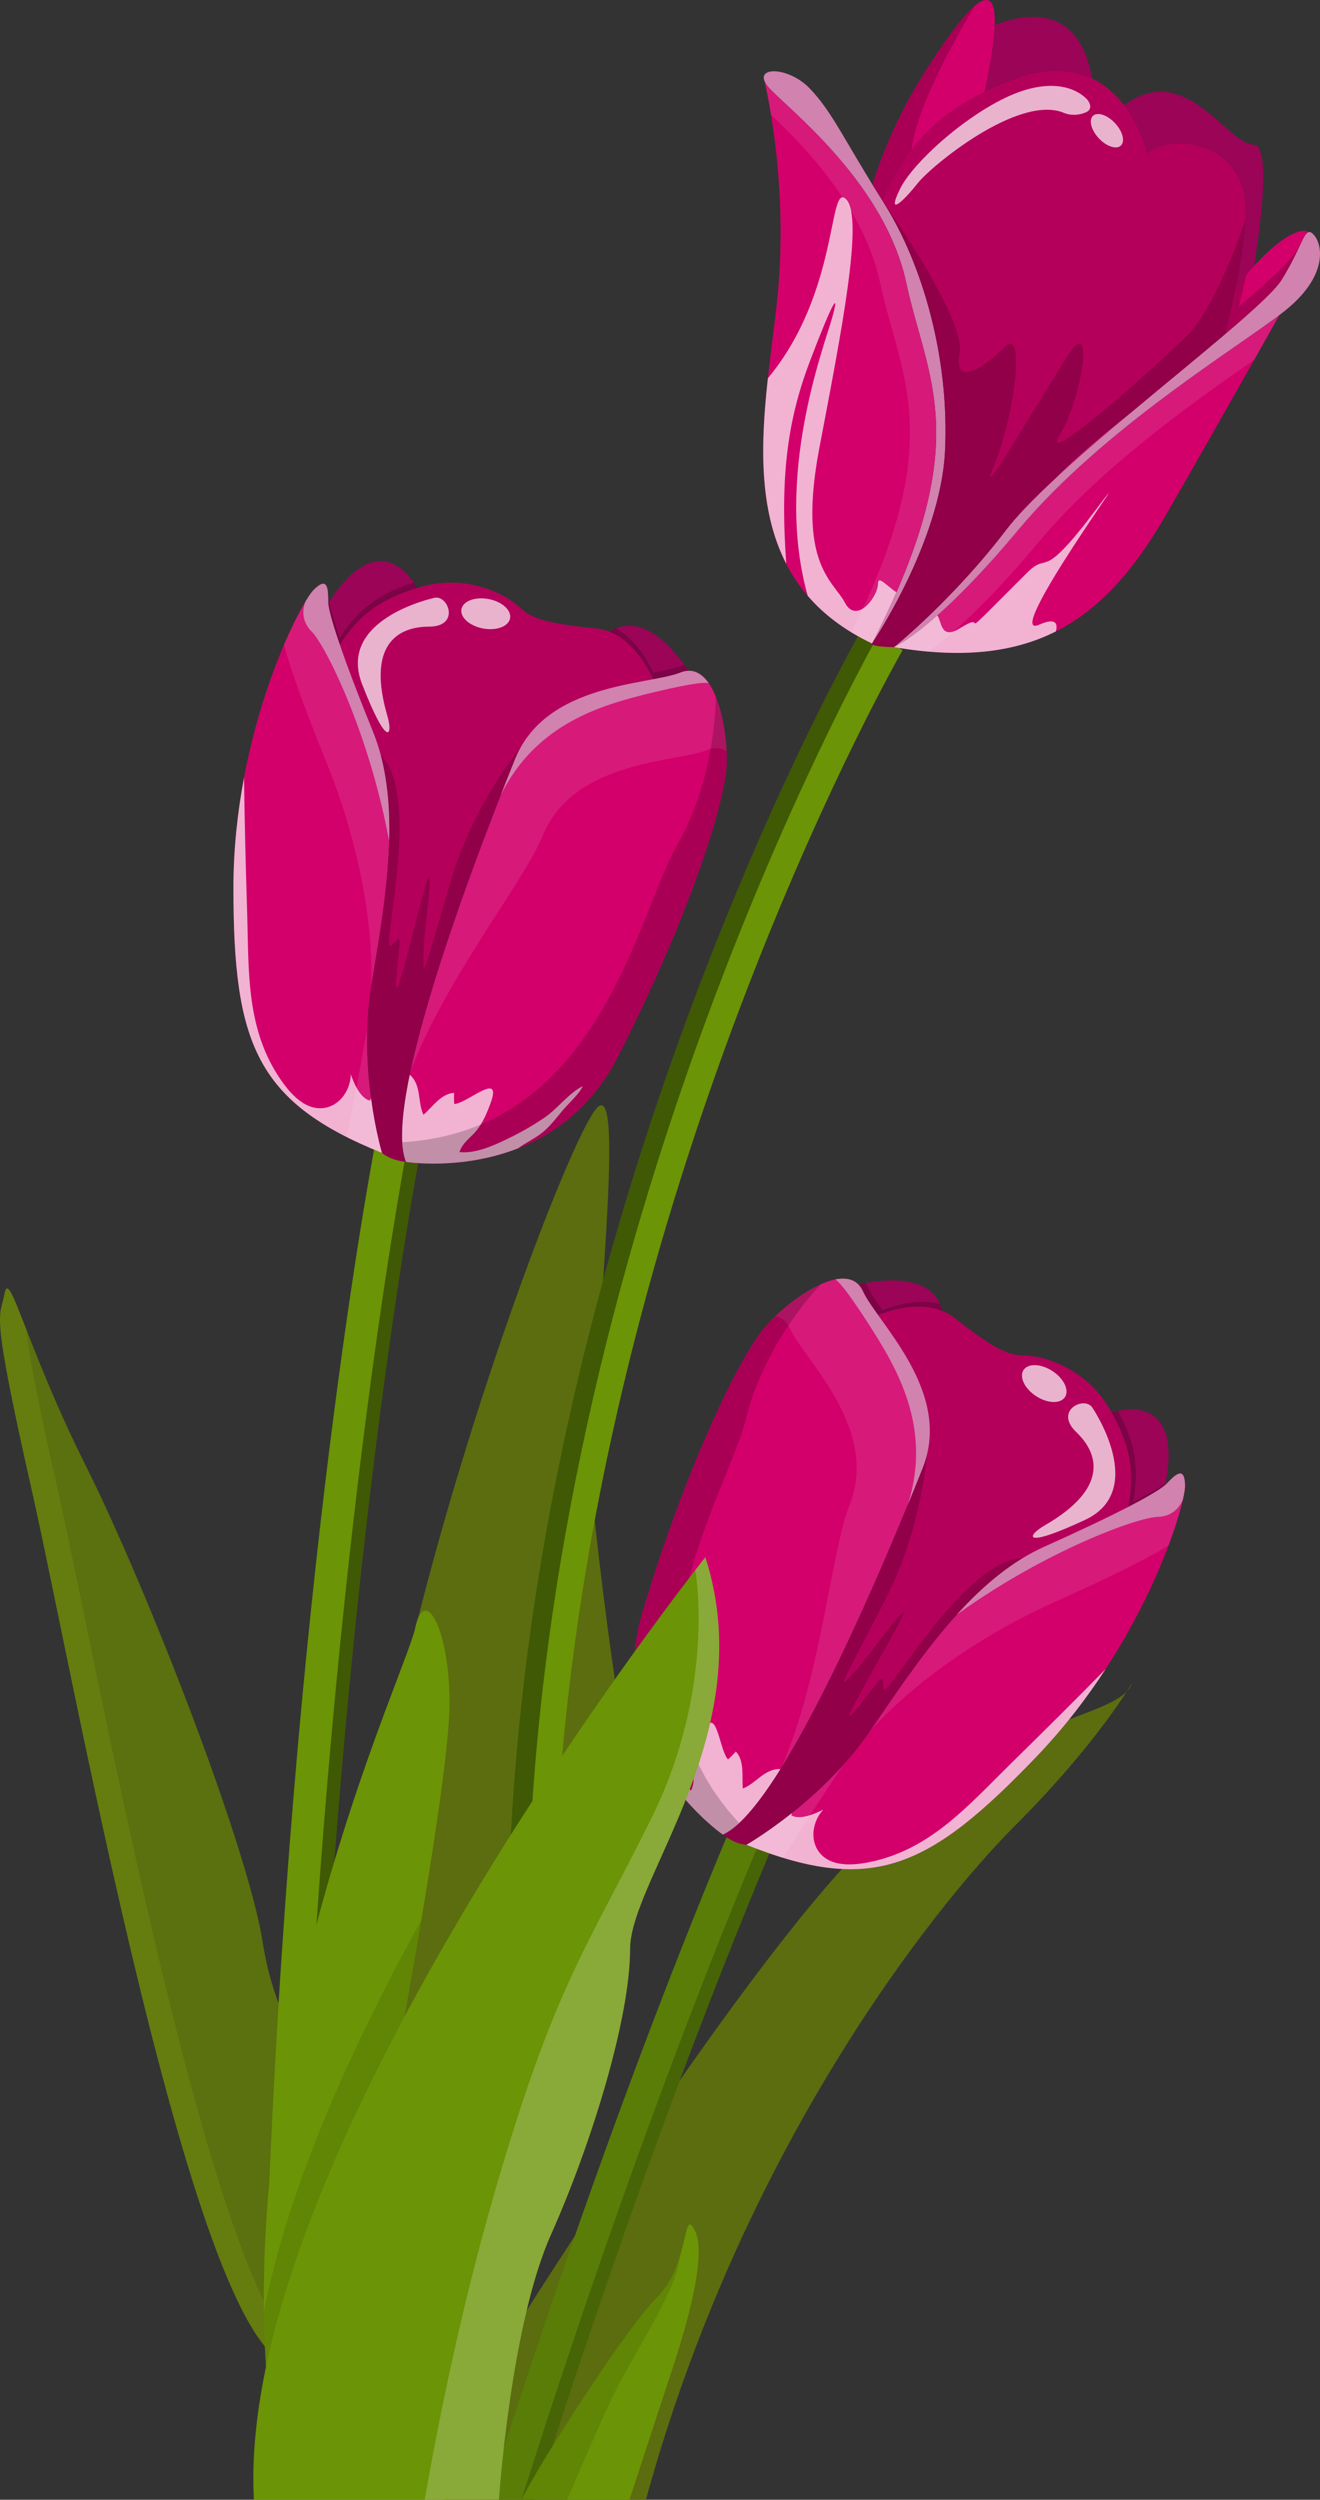 <?xml version='1.0' encoding='utf-8'?>
<svg xmlns="http://www.w3.org/2000/svg" version="1.1" id="Ebene_2" x="0px" y="0px" width="598.489px" height="1132.946px" viewBox="0 0 598.489 1132.946" enable-background="new 0 0 598.489 1132.946"><rect x="0" y="0" width="598.489" height="1132.946" fill="#333333" stroke="none"/> <g> <path fill="#5B6D0F" d="M225.029,1068.979c0,0,107.57-173.282,166.396-232.103c58.823-58.822,116.581-57.24,121.879-74.191 c0,0-15.369,27.028-52.995,64.649c-37.621,37.623-123.995,147.016-167.448,305.611h-91.145L225.029,1068.979z"/> <path fill="#597D07" d="M242.679,1132.946h-21.76c67.91-214.996,125.885-340.344,126.031-340.671l18.82,8.713l0.01,0.003 c-0.024,0.024-4.786,10.328-13.311,30.406C331.911,879.818,289.843,984.419,242.679,1132.946z"/> <path opacity="0.2" d="M349.516,838.397c-0.59,1.405-1.191,2.842-1.812,4.322c-0.271,0.651-0.548,1.316-0.828,1.989 c-0.621,1.487-1.258,3.023-1.906,4.592c-0.26,0.626-0.515,1.238-0.777,1.88c-0.834,2.021-1.688,4.096-2.561,6.229 c-0.093,0.224-0.181,0.431-0.272,0.661c-0.945,2.311-1.919,4.701-2.91,7.141c-0.333,0.817-0.674,1.669-1.014,2.503 c-0.671,1.661-1.349,3.34-2.04,5.061c-0.419,1.039-0.839,2.085-1.265,3.147c-0.652,1.632-1.316,3.286-1.985,4.97 c-0.448,1.122-0.893,2.238-1.347,3.385c-0.709,1.785-1.437,3.615-2.163,5.46c-0.499,1.264-0.993,2.519-1.503,3.81 c-0.983,2.503-1.979,5.048-2.991,7.645c-0.557,1.422-1.127,2.892-1.689,4.347c-0.621,1.592-1.242,3.191-1.87,4.819 c-0.63,1.632-1.267,3.281-1.906,4.944c-0.58,1.509-1.166,3.035-1.754,4.573c-0.68,1.773-1.359,3.548-2.048,5.359 c-0.552,1.445-1.111,2.928-1.67,4.402c-1.807,4.756-3.637,9.609-5.507,14.609c-0.051,0.139-0.098,0.262-0.149,0.396 c-0.834,2.231-1.683,4.515-2.529,6.793c-0.482,1.301-0.963,2.597-1.452,3.917c-0.854,2.303-1.713,4.638-2.578,6.986 c-0.482,1.311-0.966,2.631-1.452,3.958c-0.886,2.415-1.772,4.843-2.674,7.311c-0.44,1.212-0.887,2.448-1.331,3.672 c-3.148,8.668-6.361,17.629-9.64,26.879c-0.434,1.229-0.866,2.446-1.305,3.684c-0.97,2.75-1.95,5.532-2.932,8.334 c-0.491,1.401-0.982,2.807-1.478,4.223c-0.978,2.802-1.958,5.614-2.948,8.466c-0.478,1.377-0.957,2.771-1.438,4.158 c-3.396,9.831-6.846,19.939-10.347,30.33c-0.465,1.381-0.929,2.752-1.394,4.147c-1.007,2.997-2.018,6.03-3.035,9.074 c-0.567,1.709-1.136,3.419-1.706,5.139c-0.999,3.015-1.997,6.037-3.004,9.091c-0.575,1.756-1.158,3.532-1.739,5.304 c-1.019,3.107-2.036,6.216-3.062,9.374c-0.313,0.953-0.624,1.933-0.937,2.893c-2.068,6.389-4.152,12.871-6.247,19.437 c-0.547,1.717-1.092,3.407-1.641,5.136h-6.261c61.848-195.238,115.21-315.701,123.734-334.558l5.618,2.6l0.01,0.003 c-0.024,0.024-4.786,10.328-13.311,30.406c-0.733,1.729-1.5,3.549-2.291,5.42C349.961,837.332,349.738,837.869,349.516,838.397z"/> <path fill="#5B6D0F" d="M280.445,772.218c0,0-5.826-36.848-10.786-83.147c-4.958-46.303,16.032-201.989,1.163-187.124 C255.954,516.812,168.8,751.189,164.988,881.552C161.174,1011.912,280.445,772.218,280.445,772.218z"/> <g> <g> <path fill="#6B9406" d="M250.952,883.253c-0.109-274.356,121.398-519.892,151.614-576.399l0,0 c4.313-8.077,6.688-12.197,6.694-12.209l0,0l-17.962-10.363c-0.348,0.802-160.933,278.515-161.088,598.972l0,0H250.952 L250.952,883.253z"/> </g> </g> <path opacity="0.4" d="M391.298,284.282l6.724,3.879c-19.061,34.474-158.78,296.168-158.926,595.093h-8.886 C230.365,562.796,390.95,285.083,391.298,284.282z"/> <path fill="#657C0F" d="M148.733,945.475c0,0-22.961-22.221-29.629-65.179c-6.664-42.962-52.588-160.732-79.994-215.545 c-27.405-54.809-34.812-90.36-37.034-78.511c-2.222,11.851-6.666,5.186,12.592,90.363c19.259,85.18,79.253,421.455,123.696,393.309 C182.804,1041.765,148.733,945.475,148.733,945.475z"/> <path opacity="0.1" d="M119.104,880.296c6.668,42.958,29.629,65.179,29.629,65.179s33.837,95.672-9.977,124.154 c-42.746-26.163-94.592-314.973-112.238-393.025c-9.967-44.082-13.579-63.539-14.441-73.722 c5.581,14.331,14.067,35.942,27.032,61.869C66.516,719.564,112.44,837.334,119.104,880.296z"/> <g> <g> <path fill="#6B9406" d="M185.614,550.034c3.57-21.521,5.784-32.653,5.794-32.682l0,0h-0.005l-20.34-4.051 c-0.074,0.408-36.363,182.926-48.987,476.169l0,0l20.725,0.888C152.222,771.436,174.896,614.596,185.614,550.034L185.614,550.034 z"/> </g> </g> <path opacity="0.4" d="M136.889,989.469c11.731-272.444,43.878-449.283,48.441-473.331l6.074,1.213h0.005 c-0.011,0.029-2.224,11.161-5.794,32.682c-10.707,64.497-33.346,221.103-42.784,439.691L136.889,989.469z"/> <path fill="#D3006B" d="M184.095,526.583c0,0,66.065,10.89,95.966-47.401c29.894-58.289,49.504-115.327,49.502-134.333 c-0.009-19.011-6.562-45.807-21.053-40.036c-14.492,5.769-60.922,4.542-74.935,39.135 C219.564,378.545,172.551,498.229,184.095,526.583z"/> <path opacity="0.1" fill="#FFFFFF" d="M233.576,343.948c-10.169,25.108-37.7,95.002-47.635,142.307 c15.653-42.39,51.622-86.564,60.001-107.251c14.012-34.594,60.442-33.368,74.934-39.139c3.252-1.292,6.1-0.94,8.566,0.588 c0.077,1.499,0.12,2.969,0.12,4.396c-0.009-19.011-6.562-45.807-21.053-40.036C294.019,310.581,247.588,309.354,233.576,343.948z M184.095,526.583c-0.382-0.933-0.689-1.978-0.947-3.108C183.406,524.6,183.713,525.649,184.095,526.583z"/> <path fill="#D3006B" d="M173.188,522.537c0,0-11.236-37.703-4.705-76.658c6.53-38.96,13.992-81.343,0.582-114.373 c-13.414-33.024-20.28-53.593-20.28-58.889c-0.003-5.299-0.003-11.84-6.544-5.297c-6.542,6.546-36.436,64.831-36.407,135.263 C105.854,473.013,116.151,499.494,173.188,522.537z"/> <path opacity="0.1" fill="#FFFFFF" d="M128.805,292.151c2.119,8.933,8.678,27.476,19.52,54.169 c11.353,27.961,21.188,66.001,19.991,100.66c0.057-0.37,0.105-0.736,0.167-1.101c6.53-38.96,13.992-81.343,0.582-114.373 c-13.414-33.024-20.28-53.593-20.28-58.889c-0.003-5.299-0.003-11.84-6.544-5.297C139.913,269.646,134.637,278.534,128.805,292.151 z M166.558,465.411c-3.209,19.162-6.677,36.871-9.367,49.926c4.881,2.465,10.184,4.853,15.997,7.2c0,0-7.74-26.011-6.626-57.144 C166.561,465.4,166.558,465.406,166.558,465.411z"/> <path fill="#B5005B" d="M168.482,445.879c6.53-38.96,13.992-81.343,0.582-114.373c-6.608-16.269-11.62-29.5-15.012-39.384 c9.368-14.732,20.142-21.254,36.487-26.068c21.191-6.239,39.422,3.569,45.196,9.333c5.766,5.763,15.58,7.475,34.746,9.493 c14.015,1.479,22.261,15.505,25.695,22.953c-19.778,3.737-51.449,8.581-62.6,36.114c-14.012,34.598-61.025,154.281-49.481,182.635 c-7.172-0.664-10.908-4.046-10.908-4.046S161.951,484.834,168.482,445.879z"/> <path fill="#6B9406" d="M180.122,931.843c0,0,23.703-125.918,23.703-159.99s-11.48-53.7-15.554-34.072 c-4.074,19.631-75.551,168.877-68.144,326.645C127.534,1222.192,180.122,931.843,180.122,931.843z"/> <path fill="#9B0457" d="M276.342,286.336c10.487,4.08,16.912,15.159,19.834,21.498c-1.571,0.297-3.237,0.608-4.942,0.931 c7.223-1.363,13.396-2.409,17.276-3.952c1.276-0.509,2.486-0.752,3.64-0.782C305.988,294.767,291.376,276.685,276.342,286.336z M148.833,273.307c0.238,3.022,1.982,9.372,5.219,18.815c9.095-14.305,19.53-20.861,35.088-25.637 C185.185,259.597,170.566,239.64,148.833,273.307z"/> <path opacity="0.2" d="M148.833,273.307c0.238,3.022,1.982,9.372,5.219,18.815c9.095-14.305,19.53-20.861,35.088-25.637 c-0.405-0.706-0.928-1.553-1.556-2.463c-14.697,4.737-24.747,11.32-33.532,25.137c-2.548-7.436-4.157-12.919-4.849-16.405 C149.081,272.946,148.959,273.113,148.833,273.307z M279.268,284.808c-0.973,0.403-1.947,0.902-2.926,1.528 c9.115,3.544,15.153,12.371,18.498,18.787c0.272-0.049,0.548-0.102,0.822-0.154c-0.28,0.052-0.535,0.105-0.819,0.157 c0.504,0.965,0.952,1.879,1.334,2.708c-1.571,0.297-3.237,0.608-4.942,0.931c7.223-1.363,13.396-2.409,17.276-3.952 c1.276-0.509,2.486-0.752,3.64-0.782c-0.555-0.838-1.202-1.761-1.891-2.717c-0.57,0.129-1.152,0.299-1.749,0.537 c-2.95,1.174-7.276,2.062-12.334,3.021C293.541,299.147,288.018,289.619,279.268,284.808z"/> <path fill="#D182AE" d="M395.377,291.637c0,0,30.977-45.667,33.085-86.966c2.115-41.301-9.718-84.259-27.773-112.78 c-18.053-28.523-23.261-41.154-33.629-51.872c-10.369-10.72-27.914-10.015-17.687,0.56c10.231,10.576,52.021,43.344,61.545,87.686 C420.445,172.61,442.517,199.772,395.377,291.637z"/> <path fill="#D3006B" d="M346.301,35.337c0,0,0.016,0.048,0.03,0.116c-0.007-0.041,0.004-0.077,0.004-0.118L346.301,35.337z M346.564,36.437c1.707,7.274,11.023,50.195,5.787,99.695c-5.754,54.354-22.881,124.188,43.025,155.504 c47.14-91.865,25.068-119.027,15.541-163.372c-9.523-44.342-51.313-77.11-61.545-87.686 C347.802,38.952,346.953,37.59,346.564,36.437z"/> <path opacity="0.1" fill="#FFFFFF" d="M346.301,35.337c0,0,0.016,0.048,0.03,0.116c-0.007-0.041,0.004-0.077,0.004-0.118 L346.301,35.337z M349.373,40.579c-1.571-1.626-2.42-2.989-2.809-4.142c0.515,2.197,1.728,7.664,3.021,15.566 c16.497,15.682,42.261,42.639,49.481,76.261c9.35,43.511,30.724,70.525-13.005,158.312c2.918,1.774,5.981,3.481,9.315,5.061 c47.14-91.865,25.068-119.027,15.541-163.372C401.395,83.922,359.604,51.155,349.373,40.579z"/> <path fill="#D3006B" d="M477.965,217.323c10.329-9.601,22.545-20.072,34.94-30.447C500.34,196.707,487.649,207.417,477.965,217.323 z M405.34,293.286c66.261,11.362,97.464-14.878,124.101-61.264c26.639-46.384,50.646-89.251,50.646-89.251l-0.014,0.007 c-22.235,16.765-81.032,52.702-118.265,97.26C423.581,285.783,405.34,293.286,405.34,293.286z"/> <path opacity="0.1" fill="#FFFFFF" d="M405.34,293.286c5.377,0.926,10.505,1.574,15.441,2.009 c8.367-5.776,24.842-19.325,49.915-49.33c28.719-34.369,70.25-63.6,97.958-82.869c7.064-12.523,11.433-20.325,11.433-20.325 l-0.014,0.007c-22.235,16.765-81.032,52.702-118.265,97.26C423.581,285.783,405.34,293.286,405.34,293.286z M477.965,217.323 c10.329-9.601,22.545-20.072,34.94-30.447C500.34,196.707,487.649,207.417,477.965,217.323z"/> <path fill="#D182AE" d="M405.34,293.286c0,0,26.667-21.407,50.828-53.115c24.164-31.708,114.888-97.092,124.972-113.425 c10.082-16.337,10.222-24.805,14.386-20.5c4.168,4.308,7.043,19.071-13.739,35.226c-20.786,16.156-81.757,52.825-119.978,98.567 C423.581,285.783,405.34,293.286,405.34,293.286z"/> <path fill="#B5005B" d="M428.462,204.67c2.115-41.301-9.718-84.259-27.773-112.78c-0.242-0.388-0.462-0.741-0.701-1.124 c12.524-28.656,30.087-43.637,59.093-54.57c49.667-18.719,61.053,33.478,61.053,33.478c8.25-7.979,35.569-7.359,43.147,14.962 c4.232,12.461-1.746,42.619-7.85,66.83c-12.543,10.662-28.06,23.289-43.303,36.062c0.258-0.217,0.517-0.436,0.777-0.652 c-12.565,9.832-25.256,20.542-34.94,30.447c0.019-0.016,0.034-0.031,0.051-0.046c-9.206,8.561-16.921,16.433-21.848,22.895 c-24.161,31.708-50.828,53.115-50.828,53.115c-11.368-0.186-9.963-1.649-9.963-1.649S426.354,245.97,428.462,204.67z"/> <path fill="#9B0457" d="M566.147,123.259c-1.158,1.317-2.216,2.585-3.21,3.808c-0.968,1.186-1.844,2.32-2.682,3.426 c-0.004,0.004-0.005,0.012-0.012,0.015c3.809-18.584,6.097-36.86,3.036-45.873c-7.578-22.321-34.897-22.94-43.147-14.962 c0,0-2.555-11.66-10.481-21.983c0-0.001,0.003-0.003,0.007-0.005c27.985-20.586,46.57,17.643,58.564,17.842 c7.672,0.128,4.048,31.997,0.44,54.958C567.838,121.383,567.021,122.261,566.147,123.259z"/> <path fill="#D3006B" d="M446.438,41.617c-21.652,10.496-35.865,24.931-46.451,49.15c-1.589-2.518-3.045-4.872-4.442-7.147 c4.021-12.709,11.372-31.544,23.935-51.258c22.348-35.071,40.353-54.06,26.965,9.22C446.444,41.594,446.438,41.605,446.438,41.617z "/> <path fill="#D3006B" d="M566.147,123.259c20.468-23.368,27.362-18.124,27.369-18.119c-2.556,0.258-4.188,8.335-12.377,21.605 c-2.936,4.756-12.729,13.684-25.709,24.715c1.69-6.696,3.362-13.847,4.813-20.952C561.948,128.252,563.874,125.854,566.147,123.259 z"/> <path opacity="0.2" d="M592.692,104.799c-0.296,0.588-0.615,1.199-0.945,1.826c0.604-0.907,1.161-1.425,1.77-1.485 C593.513,105.139,593.252,104.946,592.692,104.799z M555.431,151.461c12.979-11.032,22.773-19.959,25.709-24.715 c4.677-7.575,7.211-13.45,9.003-17.152c-0.82,1.46-1.717,3-2.716,4.62c-2.935,4.755-12.732,13.684-25.708,24.714 c1.177-4.663,2.337-9.551,3.427-14.484c-1.822,2.132-3.465,4.164-4.901,6.065C558.793,137.614,557.121,144.765,555.431,151.461z"/> <path fill="#9B0457" d="M446.438,41.617c-0.043,0.021-0.08,0.043-0.123,0.063c3.989-1.953,8.227-3.774,12.765-5.483 c15.494-5.84,27.263-4.775,36.123-0.55c-5.911-34.296-30.678-29.644-44.205-24.274c-0.23,6.66-1.65,16.497-4.554,30.209 C446.444,41.594,446.438,41.605,446.438,41.617z M442.087,43.843c1.379-0.739,2.784-1.461,4.229-2.163 C444.877,42.383,443.466,43.103,442.087,43.843z"/> <path opacity="0.2" d="M399.987,90.767c0,0,38.106,53.775,35.145,69.083c-2.964,15.306,9.879,7.9,20.247-2.469 c10.37-10.371,3.949,33.578-4.938,54.317c-8.888,20.74,23.701-35.553,34.567-51.848c10.862-16.296,5.925,19.75-4.444,37.033 c-10.369,17.284,44.192-31.354,57.772-44.933c13.568-13.567,26.238-52.02,26.261-52.097c-0.665,14.682-4.878,34.602-9.166,51.613 c-12.543,10.662-28.06,23.289-43.303,36.062c0.258-0.217,0.517-0.436,0.777-0.652c-12.565,9.832-25.256,20.542-34.94,30.447 c0.019-0.016,0.034-0.031,0.051-0.046c-9.206,8.561-16.921,16.433-21.848,22.895c-24.161,31.708-50.828,53.115-50.828,53.115 c-11.368-0.186-9.963-1.649-9.963-1.649s30.977-45.667,33.085-86.966c2.115-41.301-9.718-84.259-27.773-112.78 C400.446,91.502,400.227,91.15,399.987,90.767z"/> <path opacity="0.7" fill="#FFFFFF" d="M405.34,293.286c0,0,6.422-2.641,19.631-14.345c2.082,2.664,1.386,11.353,10.277,5.795 c12.646-7.905,0,5.269,15.544-10.275c15.543-15.542,4.215-4.215,14.751-14.752c10.538-10.538,5.532,5.532,31.35-28.718 c25.82-34.249-43.729,60.066-25.817,52.163c7.363-3.247,8.669-0.885,7.659,3.023C459.907,295.652,436.502,298.629,405.34,293.286z"/> <path opacity="0.7" fill="#FFFFFF" d="M367.273,163.545c-10.005,26.333-13.696,51.614-10.779,91.985 c-12.674-24.617-11.545-54.887-8.338-84.103c32.512-39.005,27.285-89.289,35.451-81.122c8.169,8.167-2.106,60.068-12.117,112.758 c-10.011,52.689,6.322,60.066,11.59,70.078c5.271,10.011,15.02-2.634,15.02-8.692c0-3.829,3.997,1.17,8.336,3.979 c-3.176,7.262-6.828,14.966-11.059,23.208c-12.49-5.934-21.985-13.258-29.153-21.59c-15.264-54.188,7.373-112.824,11.062-125.996 C380.974,130.876,377.286,137.201,367.273,163.545z"/> <path opacity="0.2" d="M399.987,90.767c-1.589-2.518-3.045-4.872-4.442-7.147c4.021-12.709,11.372-31.544,23.935-51.258 c8.635-13.55,16.609-24.671,22.388-29.602c-19.763,33.47-27.128,53.269-28.531,64.97C408.271,74.282,403.88,81.859,399.987,90.767z "/> <path opacity="0.7" fill="#FFFFFF" d="M495.566,52.494c-2.03,1.898-0.844,6.458,2.64,10.184c3.49,3.725,7.96,5.21,9.985,3.314 c2.028-1.896,0.842-6.454-2.645-10.181C502.06,52.084,497.59,50.6,495.566,52.494z"/> <path opacity="0.7" fill="#FFFFFF" d="M493.265,45.515c0,0-8.256-11.124-29.251-4.485s-49.528,31.403-55.985,44.683 c-6.46,13.278,1.972,5.024,8.073-2.693c6.104-7.716,44.815-39.703,65.676-32.12c0,0,4.642,2.549,10.59,0 C496.134,49.284,493.265,45.515,493.265,45.515z"/> <path opacity="0.7" fill="#FFFFFF" d="M184.095,526.583c-3.117-7.653-1.941-21.992,1.675-39.483 c0.157,0.132,0.306,0.225,0.467,0.388c4.886,4.922,3.055,11.945,5.76,17.765c4.056-3.525,7.963-9.615,13.908-9.937 c-0.079,1.664-0.099,3.385,0.075,5.039c5.767-0.161,22.029-15.531,16.422-0.317c-1.53,4.16-3.392,8.618-6.17,12.129 c-2.723,3.437-6.525,5.614-7.903,9.984c7.479,0.795,15.773-3.083,22.323-6.266c5.46-2.648,11.469-6.049,16.445-9.503 c5.92-4.107,10.765-10.938,17.152-14.134c-1.913,3.913-6.128,7.456-8.961,10.799c-3.098,3.656-5.891,7.503-9.661,10.473 c-3.076,2.425-7.299,4.424-10.693,6.904C208.865,530.638,184.095,526.583,184.095,526.583z"/> <path opacity="0.7" fill="#FFFFFF" d="M105.833,402.583c-0.009-17.711,1.88-34.655,4.812-50.202 c0.259,20.482,0.784,40.961,1.42,61.466c0.784,25.293-0.553,50.8,13.737,73.256c4.415,6.938,11.755,16.41,21.104,15.058 c7.337-1.067,12.008-8.262,12.144-15.26c1.342,3.917,4.276,10.871,8.657,11.916c0.211-0.312,0.381-0.688,0.536-1.084 c1.999,14.897,4.944,24.803,4.944,24.803C116.151,499.494,105.854,473.013,105.833,402.583z"/> <path opacity="0.2" d="M246.854,325.859c0,0-0.119,0.119-0.341,0.348c0.11-0.094,0.222-0.182,0.333-0.272L246.854,325.859z M173.188,522.537c0,0,3.736,3.382,10.908,4.046c-11.544-28.354,35.469-148.037,49.481-182.635c0.985-2.431,2.18-4.623,3.46-6.718 c-9.805,12.477-24.567,34.506-32.816,62.553c-13.098,44.529-12.224,43.221-12.224,32.745c0-10.477,6.547-51.954,0-27.942 c-6.547,24.011-13.751,56.101-12.224,37.983c1.528-18.119,3.055-19.646-2.401-14.188c-5.457,5.457,14.435-67.132-4.809-86.373 c-0.019-0.023-0.043-0.034-0.064-0.058c8.409,31.248,1.846,68.958-4.016,103.928C161.951,484.834,173.188,522.537,173.188,522.537z "/> <path d="M306.465,305.512"/> <path opacity="0.2" d="M182.413,517.691c89.394-5.255,106.316-102.718,124.521-134.582c18.208-31.867,17.561-67.504,17.561-67.504 l0,0c3.431,8.35,5.067,19.762,5.069,29.244c0.002,19.006-19.608,76.044-49.502,134.333c-29.901,58.291-95.966,47.401-95.966,47.401 C183.138,524.231,182.616,521.198,182.413,517.691z"/> <path fill="#D182AE" d="M233.576,343.948c-1.738,4.294-3.986,9.902-6.565,16.475c16.258-32.792,45.987-41.042,69.524-46.694 c19.059-4.57,23.723-4.495,24.818-4.055c-3.254-4.687-7.507-6.987-12.843-4.861C294.019,310.581,247.588,309.354,233.576,343.948z"/> <path fill="#D182AE" d="M148.785,272.617c0,5.296,6.866,25.865,20.28,58.889c6.099,15.022,7.855,31.983,7.372,49.673 c-0.006-0.022-0.009-0.047-0.015-0.069c-8.998-48.625-28.678-88.432-35.095-94.849c-6.357-6.361-2.815-13.634-2.746-13.772 c1.538-2.547,2.803-4.312,3.66-5.168C148.781,260.777,148.781,267.318,148.785,272.617z"/> <path opacity="0.7" fill="#FFFFFF" d="M209.221,276.094c-0.695,3.682,3.679,7.597,9.77,8.744c6.087,1.143,11.584-0.915,12.276-4.6 c0.695-3.685-3.679-7.6-9.769-8.742C215.41,270.351,209.911,272.407,209.221,276.094z"/> <path opacity="0.7" fill="#FFFFFF" d="M196.773,271.002c0,0-44.116,9.426-32.615,39.024c11.5,29.599,14.087,23.356,11.5,14.52 c-9.397-32.111,4.444-40.536,18.853-40.536C208.92,284.01,203.141,269.178,196.773,271.002z"/> <path fill="#D3006B" d="M327.749,831.485c0,0-55.246-37.831-36.526-100.609c18.725-62.776,44.012-117.536,57.162-131.255 c13.152-13.727,36.427-28.549,42.896-14.358c6.476,14.19,40.857,45.421,27.053,80.095 C404.52,700.037,355.697,818.992,327.749,831.485z"/> <path opacity="0.1" fill="#FFFFFF" d="M391.28,585.262c-6.469-14.19-29.743,0.632-42.896,14.358 c0.985-1.034,2.036-2.064,3.127-3.098c2.839,0.605,5.135,2.322,6.591,5.503c6.478,14.19,40.863,45.418,27.05,80.094 c-8.255,20.738-12.829,77.517-30.842,118.962c25.539-41.034,54-110.562,64.022-135.725 C432.138,630.683,397.756,599.453,391.28,585.262z M330.578,829.897c-0.964,0.632-1.906,1.176-2.829,1.588 C328.672,831.073,329.614,830.529,330.578,829.897z"/> <path fill="#D3006B" d="M338.425,836.109c0,0,34.194-19.462,56.42-52.113c22.233-32.652,46.154-68.425,78.686-83.005 c32.528-14.571,51.712-24.682,55.38-28.507c3.663-3.825,8.189-8.551,8.386,0.696c0.195,9.257-18.527,72.032-67.261,122.879 C421.308,846.912,395.558,858.914,338.425,836.109z"/> <path opacity="0.1" fill="#FFFFFF" d="M537.296,673.18c-0.196-9.247-4.723-4.521-8.386-0.696 c-3.668,3.825-22.852,13.936-55.38,28.507c-32.531,14.58-56.452,50.353-78.686,83.005c-0.212,0.308-0.427,0.605-0.643,0.908 c23.107-25.856,56.518-46.53,84.062-58.87c26.29-11.781,43.854-20.637,51.561-25.626 C535.033,686.544,537.37,676.474,537.296,673.18z M382.734,799.418c-20.726,23.25-44.31,36.69-44.31,36.69 c5.822,2.323,11.302,4.268,16.532,5.862c7.086-11.288,16.834-26.476,27.765-42.539C382.729,799.429,382.73,799.421,382.734,799.418 z"/> <path fill="#B5005B" d="M394.845,783.996c22.233-32.652,46.154-68.425,78.686-83.005c16.026-7.184,28.797-13.271,38.076-18.063 c3.428-17.12,0.158-29.28-8.313-44.062c-10.991-19.157-30.944-24.689-39.101-24.52c-8.15,0.174-16.419-5.378-31.658-17.176 c-11.145-8.62-26.805-4.198-34.438-1.194c11.7,16.379,31.225,41.78,20.236,69.382c-13.813,34.68-62.636,153.635-90.584,166.128 c5.637,4.48,10.676,4.624,10.676,4.624S372.619,816.647,394.845,783.996z"/> <path fill="#9B0457" d="M389.191,582.181c0.812,0.82,1.519,1.828,2.089,3.081c1.732,3.801,5.469,8.826,9.744,14.802 c-1.006-1.411-1.995-2.786-2.928-4.089c6.498-2.558,18.8-6.119,29.194-1.808C423.106,576.798,400.051,579.754,389.191,582.181z M504.001,640.145c7.931,14.209,10.934,26.163,7.605,42.782c8.874-4.581,14.526-7.959,16.789-9.975 C535.982,633.605,511.623,637.905,504.001,640.145z"/> <path opacity="0.2" d="M528.507,672.295c-2.906,2.036-7.863,4.884-14.848,8.493c3.215-16.06,0.507-27.765-6.83-41.346 c-1.083,0.22-2.046,0.472-2.828,0.702c7.931,14.209,10.934,26.163,7.605,42.782c8.874-4.581,14.526-7.959,16.789-9.975 C528.436,672.723,528.464,672.52,528.507,672.295z M400.146,593.834c-2.985-4.188-5.497-7.822-6.816-10.713 c-0.266-0.582-0.569-1.112-0.892-1.595c-1.157,0.213-2.265,0.43-3.246,0.654c0.812,0.82,1.519,1.828,2.089,3.081 c1.732,3.801,5.469,8.826,9.744,14.802c-1.006-1.411-1.995-2.786-2.928-4.089c0.851-0.335,1.807-0.684,2.839-1.035 c-0.172-0.233-0.315-0.448-0.483-0.678c0.162,0.227,0.324,0.455,0.486,0.678c6.851-2.315,17.319-4.518,26.353-0.772 c-0.272-1.13-0.63-2.166-1.057-3.131C416.589,588.467,406.007,591.524,400.146,593.834z"/> <path opacity="0.7" fill="#FFFFFF" d="M327.749,831.485c7.546-3.371,16.613-14.542,26.101-29.677 c-0.205-0.016-0.38-0.05-0.607-0.045c-6.936,0.177-10.468,6.517-16.449,8.849c-0.489-5.35,0.897-12.446-3.167-16.791 c-1.095,1.251-2.272,2.505-3.542,3.584c-4.056-4.103-5.17-26.456-11.643-11.587c-1.771,4.062-3.511,8.566-3.931,13.025 c-0.409,4.367,0.832,8.569-1.197,12.68c-5.951-4.599-9.258-13.141-11.79-19.968c-2.109-5.69-4.102-12.301-5.304-18.237 c-1.434-7.06-0.208-15.345-2.613-22.07c-1.323,4.148-0.725,9.621-0.997,13.993c-0.292,4.784-0.934,9.498-0.266,14.247 c0.542,3.881,2.21,8.245,2.949,12.385C307.055,817.284,327.749,831.485,327.749,831.485z"/> <path opacity="0.7" fill="#FFFFFF" d="M470.035,796.059c12.257-12.787,22.614-26.333,31.25-39.585 c-14.356,14.613-28.898,29.037-43.542,43.406c-18.061,17.728-34.738,37.075-60.589,43.408c-7.985,1.955-19.84,3.724-25.655-3.723 c-4.566-5.84-2.96-14.266,1.781-19.419c-3.676,1.902-10.604,4.895-14.495,2.62c0.066-0.375,0.2-0.761,0.365-1.15 c-11.743,9.369-20.726,14.492-20.726,14.492C395.558,858.914,421.308,846.912,470.035,796.059z"/> <path opacity="0.2" d="M421.209,643.167c0.013,0.14,0.039,0.283,0.054,0.426c-0.004-0.317-0.01-0.485-0.01-0.485L421.209,643.167z M394.845,783.996c19.952-29.307,41.294-61.083,68.979-77.838c-0.032,0.002-0.055-0.006-0.085,0 c-27.207,0.585-63.046,66.765-63.211,59.052c-0.169-7.717-0.122-5.555-11.551,8.587c-11.429,14.146,5.567-14.016,17.439-35.887 c11.881-21.87-12.075,12.611-19.323,20.183c-7.244,7.568-7.518,9.11,13.822-32.108c13.442-25.963,18.013-52.08,19.565-67.872 c-0.525,2.396-1.179,4.808-2.148,7.245c-13.813,34.68-62.636,153.635-90.584,166.128c5.637,4.48,10.676,4.624,10.676,4.624 S372.619,816.647,394.845,783.996z"/> <path d="M392.273,587.185"/> <path opacity="0.2" d="M335.112,826.224c-60.928-65.626-5.741-147.718,3.148-183.324c8.894-35.604,34.011-60.897,34.011-60.897l0,0 c-8.251,3.661-17.329,10.77-23.887,17.618c-13.149,13.719-38.437,68.479-57.162,131.255 c-18.72,62.778,36.526,100.609,36.526,100.609C330.063,830.449,332.544,828.619,335.112,826.224z"/> <path fill="#D182AE" d="M391.28,585.262c-2.384-5.229-7.048-6.509-12.638-5.374c1.094,0.442,4.517,3.614,15.118,20.095 c13.092,20.362,28.861,46.881,17.918,81.813c2.686-6.533,4.942-12.134,6.654-16.439 C432.138,630.683,397.756,599.453,391.28,585.262z"/> <path fill="#D182AE" d="M528.91,672.484c-3.668,3.825-22.852,13.936-55.38,28.507c-14.795,6.631-27.792,17.663-39.68,30.774 c0.02-0.014,0.038-0.029,0.055-0.038c40.131-28.897,81.88-44.034,90.951-44.231c8.99-0.196,11.461-7.895,11.51-8.044 c0.65-2.906,0.957-5.059,0.93-6.271C537.1,663.933,532.573,668.659,528.91,672.484z"/> <path opacity="0.7" fill="#FFFFFF" d="M482.854,633.193c-2.049,3.142-7.912,2.945-13.107-0.441 c-5.184-3.383-7.729-8.677-5.683-11.814c2.046-3.138,7.91-2.94,13.101,0.446C482.356,624.766,484.902,630.055,482.854,633.193z"/> <path opacity="0.7" fill="#FFFFFF" d="M495.365,638.126c0,0,25.346,37.322-3.435,50.742c-28.781,13.425-26.328,7.125-18.352,2.532 c29.003-16.69,24.83-32.349,14.423-42.319C477.595,639.12,492.026,632.402,495.365,638.126z"/> <path opacity="0.1" d="M191.027,870.299c-5.594,33.325-10.905,61.544-10.905,61.544s-24.734,136.558-42.667,171.476h-12.812 c-2.052-7.27-3.62-19.762-4.516-38.894c-0.261-5.525-0.415-11.042-0.484-16.542C130.571,991.533,158.956,928.364,191.027,870.299z"/> <path fill="#6B9406" d="M226.216,1132.946c0,0,5.248-79.086,23.616-120.195c18.367-41.108,35.859-97.962,35.859-129.45 s59.475-98.833,34.114-177.555c0,0-213.421,268.376-204.674,427.2H226.216z"/> <path opacity="0.2" fill="#FFFFFF" d="M285.691,883.3c0,31.488-17.492,88.342-35.859,129.45 c-18.368,41.109-23.616,120.195-23.616,120.195H192.55c6.006-34.483,16.391-86.546,31.982-140.247 c27.032-93.104,41.447-109.326,70.881-168.792c29.434-59.465,19.833-112.318,19.833-112.318v-0.002 c2.923-3.786,4.559-5.841,4.559-5.841C345.166,784.467,285.691,851.812,285.691,883.3z"/> <path fill="#6B9406" d="M285.422,1132.946c0,0,14.114-43.277,18.819-57.389c4.704-14.112,16.855-52.14,10.977-64.296 c-5.879-12.153-2.35,14.896-16.856,29.402c-14.507,14.508-52.532,73.612-61.944,92.282H285.422z"/> <path opacity="0.1" d="M298.361,1040.664c4.994-4.995,7.85-11.471,9.686-17.325c-0.083,12.054-21.071,44.41-28.897,60.059 c-5.474,10.947-16.096,35.628-22.018,49.549h-20.714C245.83,1114.276,283.854,1055.171,298.361,1040.664z"/> </g> </svg>
